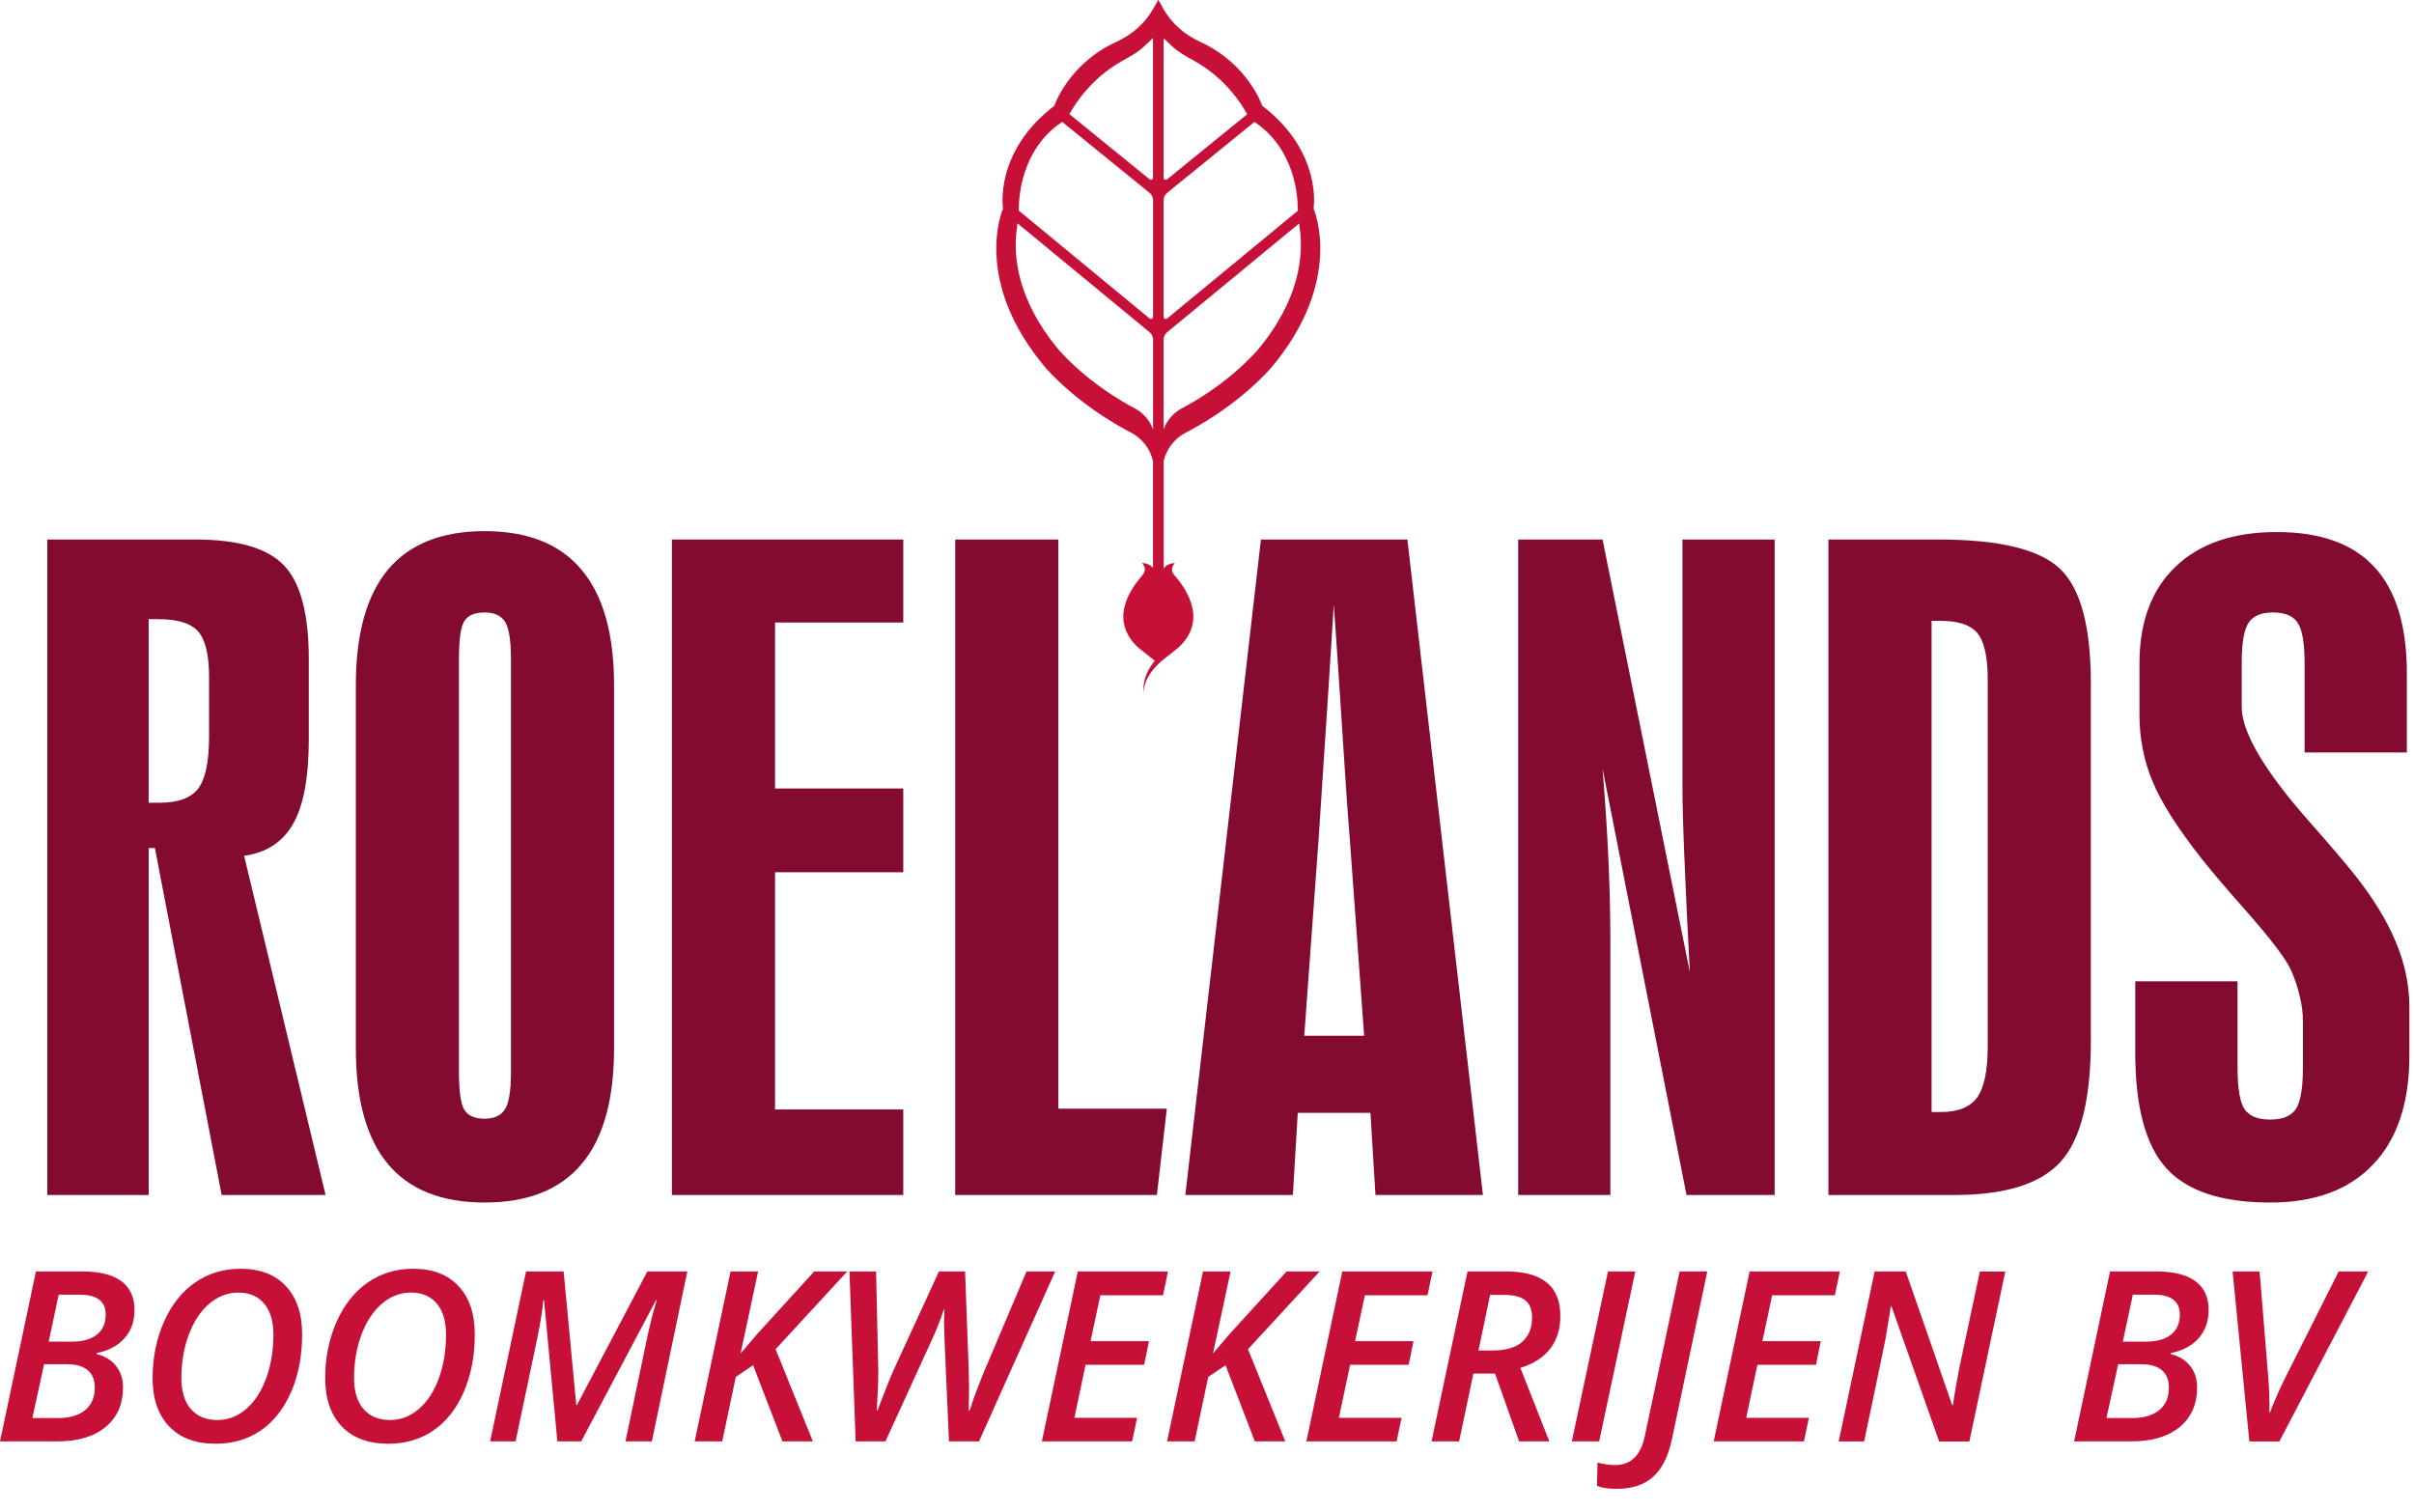 <svg xmlns="http://www.w3.org/2000/svg" width="99" height="62" viewBox="0 0 99 62" fill="none"><path d="M4.977 52.548C4.616 52.282 4.084 52.148 3.377 52.148H1.474L0 59.118H2.341C3.19 59.118 3.854 58.921 4.33 58.528C4.807 58.134 5.045 57.591 5.045 56.901C5.045 56.557 4.951 56.266 4.762 56.026C4.573 55.786 4.307 55.622 3.963 55.533V55.495C4.449 55.399 4.83 55.197 5.104 54.889C5.379 54.581 5.516 54.194 5.516 53.731C5.518 53.208 5.338 52.814 4.977 52.548ZM3.49 57.836C3.225 58.053 2.857 58.16 2.391 58.16H1.327L1.808 55.953H2.761C3.13 55.953 3.41 56.036 3.6 56.198C3.791 56.362 3.887 56.6 3.887 56.911C3.888 57.311 3.754 57.619 3.49 57.836ZM3.973 54.739C3.731 54.931 3.389 55.026 2.947 55.026H1.997L2.407 53.1H3.271C3.979 53.1 4.335 53.373 4.335 53.921C4.335 54.274 4.214 54.547 3.973 54.739Z" fill="#C61037"></path><path d="M9.863 52.037C9.173 52.037 8.556 52.222 8.013 52.594C7.469 52.967 7.04 53.503 6.728 54.204C6.415 54.906 6.258 55.68 6.258 56.529C6.258 57.368 6.483 58.025 6.935 58.501C7.386 58.976 8.023 59.214 8.847 59.214C9.547 59.214 10.161 59.034 10.69 58.673C11.22 58.312 11.635 57.786 11.938 57.093C12.241 56.4 12.391 55.611 12.391 54.724C12.391 53.882 12.17 53.223 11.726 52.75C11.281 52.273 10.661 52.037 9.863 52.037ZM10.919 56.522C10.723 57.062 10.45 57.482 10.098 57.786C9.747 58.089 9.352 58.241 8.913 58.241C8.448 58.241 8.088 58.092 7.828 57.793C7.568 57.493 7.439 57.07 7.439 56.52C7.439 55.879 7.54 55.286 7.742 54.743C7.944 54.201 8.223 53.777 8.579 53.473C8.935 53.168 9.332 53.014 9.77 53.014C10.229 53.014 10.583 53.165 10.834 53.468C11.086 53.771 11.212 54.191 11.212 54.732C11.212 55.386 11.114 55.983 10.919 56.522Z" fill="#C61037"></path><path d="M16.943 52.037C16.253 52.037 15.636 52.222 15.093 52.594C14.549 52.967 14.12 53.503 13.807 54.204C13.495 54.906 13.337 55.68 13.337 56.529C13.337 57.368 13.562 58.025 14.014 58.501C14.466 58.976 15.103 59.214 15.927 59.214C16.627 59.214 17.241 59.034 17.77 58.673C18.299 58.312 18.715 57.786 19.018 57.093C19.32 56.4 19.471 55.611 19.471 54.724C19.471 53.882 19.249 53.223 18.806 52.75C18.362 52.273 17.742 52.037 16.943 52.037ZM18 56.522C17.805 57.062 17.532 57.482 17.179 57.786C16.829 58.089 16.433 58.241 15.995 58.241C15.53 58.241 15.169 58.092 14.909 57.793C14.649 57.493 14.52 57.07 14.52 56.52C14.52 55.879 14.621 55.286 14.823 54.743C15.025 54.201 15.305 53.777 15.66 53.473C16.016 53.168 16.413 53.014 16.852 53.014C17.31 53.014 17.664 53.165 17.916 53.468C18.167 53.771 18.293 54.191 18.293 54.732C18.293 55.386 18.195 55.983 18 56.522Z" fill="#C61037"></path><path d="M23.662 57.626H23.634L23.115 52.148H21.574L20.1 59.118H21.144L22.021 54.95C22.167 54.244 22.254 53.704 22.282 53.329H22.311L22.858 59.118H23.836L26.902 53.329H26.93C26.781 53.825 26.644 54.368 26.52 54.96L25.651 59.118H26.733L28.188 52.148H26.548L23.662 57.626Z" fill="#C61037"></path><path d="M33.391 52.148L31.045 54.722L30.372 55.513L31.091 52.148H29.961L28.489 59.118H29.619L30.176 56.472L30.886 55.994L32.089 59.118H33.338L31.808 55.337L34.745 52.148H33.391Z" fill="#C61037"></path><path d="M42.098 52.148L40.39 56.181C40.329 56.319 40.233 56.56 40.099 56.909C39.965 57.257 39.854 57.571 39.765 57.851H39.727L39.742 56.954L39.727 56.148L39.579 52.148H38.507L36.662 56.158C36.475 56.585 36.249 57.149 35.986 57.851H35.958C35.999 57.182 36.02 56.633 36.02 56.201L35.929 52.148H34.837L35.091 59.118H36.312L38.148 55.102C38.37 54.636 38.557 54.173 38.706 53.714H38.734L38.714 54.221L38.742 55.102L38.919 59.118H40.15L43.274 52.148H42.098Z" fill="#C61037"></path><path d="M47.697 53.124L47.9 52.148H44.201L42.728 59.118H46.428L46.633 58.15H44.062L44.52 55.976H46.924L47.119 55.008H44.725L45.126 53.124H47.697Z" fill="#C61037"></path><path d="M54.12 52.148H52.765L50.419 54.722L49.747 55.513L50.467 52.148H49.337L47.862 59.118H48.992L49.552 56.472L50.261 55.994L51.463 59.118H52.712L51.181 55.337L54.12 52.148Z" fill="#C61037"></path><path d="M58.544 53.124L58.749 52.148H55.049L53.575 59.118H57.276L57.48 58.15H54.91L55.369 55.976H57.771L57.967 55.008H55.574L55.974 53.124H58.544Z" fill="#C61037"></path><path d="M63.427 52.597C63.048 52.296 62.505 52.148 61.795 52.148H60.184L58.709 59.118H59.84L60.425 56.334H61.312L62.3 59.118H63.539L62.351 56.1C62.896 55.935 63.304 55.672 63.579 55.311C63.854 54.95 63.991 54.507 63.991 53.982C63.994 53.36 63.806 52.897 63.427 52.597ZM62.431 55.031C62.164 55.27 61.761 55.389 61.219 55.389H60.634L61.11 53.109H61.678C62.072 53.109 62.363 53.182 62.55 53.329C62.737 53.474 62.831 53.714 62.831 54.049C62.831 54.465 62.697 54.793 62.431 55.031Z" fill="#C61037"></path><path d="M67.065 52.148H65.945L64.462 59.118H65.583L67.065 52.148Z" fill="#C61037"></path><path d="M67.457 58.895C67.288 59.689 66.885 60.088 66.246 60.088C66.026 60.088 65.783 60.055 65.516 59.987L65.493 60.945C65.703 61.024 65.973 61.064 66.304 61.064C66.931 61.064 67.427 60.9 67.795 60.571C68.162 60.242 68.418 59.732 68.564 59.042L70.018 52.148H68.883L67.457 58.895Z" fill="#C61037"></path><path d="M75.249 53.124L75.454 52.148H71.753L70.28 59.118H73.98L74.185 58.15H71.615L72.072 55.976H74.476L74.671 55.008H72.277L72.678 53.124H75.249Z" fill="#C61037"></path><path d="M80.431 55.738C80.383 55.945 80.32 56.267 80.24 56.709C80.161 57.151 80.111 57.455 80.093 57.627H80.06L78.157 52.149H76.88L75.406 59.12H76.45C76.996 56.519 77.289 55.119 77.325 54.917C77.362 54.715 77.418 54.378 77.494 53.905L77.542 53.575H77.57L79.526 59.122H80.765L82.239 52.151H81.195L80.431 55.738Z" fill="#C61037"></path><path d="M90.037 52.548C89.677 52.282 89.144 52.148 88.438 52.148H86.535L85.061 59.118H87.402C88.251 59.118 88.914 58.921 89.391 58.528C89.867 58.134 90.105 57.591 90.105 56.901C90.105 56.557 90.011 56.266 89.822 56.026C89.634 55.786 89.367 55.622 89.023 55.533V55.495C89.51 55.399 89.89 55.197 90.165 54.889C90.44 54.581 90.577 54.194 90.577 53.731C90.579 53.208 90.398 52.814 90.037 52.548ZM88.55 57.836C88.285 58.053 87.918 58.16 87.451 58.16H86.388L86.869 55.953H87.822C88.191 55.953 88.471 56.036 88.661 56.198C88.851 56.362 88.947 56.6 88.947 56.911C88.949 57.311 88.817 57.619 88.55 57.836ZM89.035 54.739C88.793 54.931 88.451 55.026 88.009 55.026H87.059L87.47 53.1H88.333C89.041 53.1 89.397 53.373 89.397 53.921C89.397 54.274 89.276 54.547 89.035 54.739Z" fill="#C61037"></path><path d="M95.911 52.148L93.742 56.463C93.529 56.88 93.312 57.371 93.089 57.937H93.069L93.074 57.575C93.067 57.161 93.051 56.79 93.021 56.464L92.668 52.149H91.561L92.248 59.12H93.479L97.123 52.149H95.911V52.148Z" fill="#C61037"></path><path d="M12.029 33.777C12.452 33.02 12.664 31.874 12.664 30.338V27.039C12.664 25.183 12.325 23.899 11.65 23.194C10.975 22.484 9.765 22.128 8.023 22.128H1.939V49.012H6.099V34.781H6.352L9.09 49.012H13.352L10.012 35.1C10.928 34.975 11.598 34.533 12.029 33.777ZM8.574 30.208C8.574 31.232 8.425 31.943 8.132 32.339C7.834 32.728 7.308 32.923 6.55 32.923H6.097V25.395H6.516C7.295 25.395 7.834 25.567 8.132 25.904C8.425 26.248 8.574 26.867 8.574 27.761V30.208Z" fill="#840B30"></path><path d="M19.871 21.784C18.113 21.784 16.796 22.312 15.912 23.361C15.035 24.415 14.593 25.997 14.593 28.105V42.996C14.593 45.115 15.035 46.697 15.912 47.746C16.794 48.794 18.111 49.321 19.871 49.321C21.642 49.321 22.97 48.794 23.854 47.74C24.742 46.686 25.183 45.104 25.183 42.996V28.105C25.183 26.008 24.741 24.427 23.854 23.373C22.972 22.312 21.642 21.784 19.871 21.784ZM20.955 43.952C20.955 44.713 20.876 45.225 20.714 45.488C20.553 45.752 20.272 45.883 19.871 45.883C19.476 45.883 19.196 45.762 19.046 45.523C18.897 45.283 18.822 44.761 18.822 43.952V27.032C18.822 26.225 18.897 25.702 19.046 25.469C19.195 25.234 19.476 25.12 19.871 25.12C20.272 25.12 20.553 25.246 20.714 25.504C20.874 25.762 20.955 26.271 20.955 27.034V43.952Z" fill="#840B30"></path><path d="M27.555 49.012H37.044V45.504H31.784V35.775H37.044V32.339H31.784V25.532H37.044V22.128H27.555V49.012Z" fill="#840B30"></path><path d="M43.403 22.128H39.174V49.012H47.445L47.852 45.471H43.403V22.128Z" fill="#840B30"></path><path d="M51.712 22.128L49.02 45.471L48.611 49.012H49.818H53.022L53.223 45.643H56.203L56.409 49.012H60.816L57.718 22.128H51.712ZM53.489 42.48L54.08 34.379C54.114 33.863 54.182 32.804 54.287 31.206C54.396 29.607 54.533 27.469 54.7 24.799C54.768 25.716 54.849 26.948 54.952 28.507C55.163 31.794 55.296 33.75 55.354 34.379L55.944 42.48H53.489Z" fill="#840B30"></path><path d="M68.999 32.213C68.999 32.843 69.021 33.795 69.074 35.079C69.125 36.356 69.199 37.956 69.302 39.869L65.722 22.128H62.262V49.012H66.042V38.59C66.042 37.604 66.019 36.527 65.968 35.358C65.917 34.19 65.836 32.911 65.722 31.525L69.165 49.012H72.78V22.128H68.999V32.213Z" fill="#840B30"></path><path d="M79.501 22.128H74.985V49.012H80.148C82.239 49.012 83.693 48.554 84.514 47.642C85.333 46.732 85.747 45.081 85.747 42.687V28.014C85.747 25.699 85.328 24.14 84.491 23.338C83.655 22.529 81.987 22.128 79.501 22.128ZM81.518 42.887C81.518 43.906 81.374 44.617 81.082 45.013C80.796 45.408 80.298 45.609 79.598 45.609H79.215V25.464H79.598C80.32 25.464 80.824 25.636 81.099 25.974C81.379 26.318 81.518 26.948 81.518 27.865V42.887Z" fill="#840B30"></path><path d="M98.254 38.634C97.887 37.746 97.314 36.818 96.542 35.845C96.118 35.317 95.509 34.607 94.72 33.714C92.864 31.611 91.935 30.036 91.935 28.998V27.181C91.935 26.356 92.033 25.806 92.222 25.532C92.412 25.257 92.738 25.12 93.208 25.12C93.701 25.12 94.038 25.257 94.227 25.538C94.415 25.82 94.513 26.369 94.513 27.183V30.861H98.707V27.618C98.707 25.676 98.266 24.221 97.384 23.265C96.502 22.302 95.167 21.821 93.373 21.821C91.596 21.821 90.216 22.291 89.225 23.237C88.234 24.182 87.741 25.51 87.741 27.22V29.304C87.741 30.272 87.918 31.195 88.279 32.054C88.634 32.913 89.316 33.985 90.324 35.262C90.737 35.779 91.315 36.46 92.066 37.307C93.125 38.505 93.755 39.336 93.957 39.794C94.118 40.162 94.239 40.522 94.318 40.876C94.404 41.227 94.445 41.563 94.445 41.891V43.752C94.445 44.622 94.348 45.208 94.152 45.488C93.957 45.774 93.608 45.918 93.103 45.918C92.599 45.918 92.25 45.779 92.056 45.499C91.861 45.22 91.763 44.634 91.763 43.752V40.246H87.569V43.168C87.569 45.397 87.992 46.978 88.846 47.918C89.693 48.852 91.115 49.321 93.103 49.321C94.932 49.321 96.335 48.8 97.326 47.758C98.317 46.715 98.81 45.231 98.81 43.3V41.302C98.81 40.407 98.626 39.518 98.254 38.634Z" fill="#840B30"></path><path d="M53.87 8.553C53.87 8.553 54.254 6.246 51.765 4.337C51.765 4.337 51.191 2.616 49.219 1.716C48.58 1.425 48.042 0.953 47.698 0.341L47.518 0.018C47.51 0.002 47.501 0 47.501 0C47.501 0 47.495 0.003 47.486 0.018L47.306 0.341C46.964 0.953 46.424 1.425 45.786 1.716C43.813 2.616 43.239 4.337 43.239 4.337C40.751 6.246 41.135 8.553 41.135 8.553C41.135 8.553 39.822 11.504 42.923 15.134C43.223 15.459 43.532 15.755 43.843 16.023C44.778 16.832 45.719 17.396 46.388 17.745C46.851 17.987 47.174 18.419 47.286 18.915V18.862V23.306C47.154 23.09 46.833 23.093 46.833 23.093C46.974 23.234 46.998 23.421 46.853 23.589C46.56 23.93 46.239 24.37 46.12 24.887C45.958 25.495 46.171 26.154 46.765 26.627L47.356 27.097C47.281 27.196 47.21 27.297 47.146 27.405C46.969 27.703 46.863 28.058 46.907 28.404C46.921 27.873 47.243 27.464 47.622 27.122L48.243 26.629C48.837 26.156 49.05 25.497 48.888 24.888C48.77 24.37 48.453 23.93 48.162 23.591C48.018 23.424 48.042 23.237 48.183 23.096C48.183 23.096 47.849 23.095 47.723 23.328V18.909C47.839 18.417 48.16 17.99 48.618 17.752C49.287 17.403 50.228 16.839 51.163 16.03C51.474 15.76 51.783 15.465 52.083 15.141C55.182 11.506 53.87 8.553 53.87 8.553ZM53.221 8.529C53.221 8.567 53.226 8.604 53.23 8.64L47.865 13.063C47.807 13.111 47.721 13.07 47.721 12.995V8.212C47.721 8.096 47.774 7.985 47.864 7.912L51.449 4.998C51.456 5.003 51.461 5.01 51.467 5.015C53.115 6.129 53.221 8.066 53.221 8.529ZM48.986 2.5C50.324 3.251 50.978 4.376 51.112 4.63C51.122 4.649 51.136 4.666 51.15 4.684L47.864 7.355C47.806 7.401 47.72 7.361 47.72 7.287V1.567L48.067 1.895C48.345 2.153 48.651 2.313 48.986 2.5ZM46.019 2.5C46.353 2.313 46.659 2.153 46.935 1.891L47.286 1.56V7.283C47.286 7.358 47.2 7.399 47.142 7.351L43.855 4.679C43.868 4.663 43.881 4.646 43.891 4.628C44.027 4.376 44.68 3.251 46.019 2.5ZM43.537 5.015C43.545 5.01 43.552 5.003 43.559 4.997L47.146 7.911C47.237 7.983 47.288 8.094 47.288 8.21V12.993C47.288 13.068 47.202 13.109 47.144 13.061L41.777 8.635C41.78 8.599 41.785 8.564 41.785 8.528C41.785 8.066 41.891 6.129 43.537 5.015ZM46.54 16.749C45.977 16.451 45.198 15.977 44.412 15.31C44.085 15.032 43.755 14.721 43.441 14.373C41.681 12.275 41.555 10.45 41.699 9.395C41.709 9.317 41.719 9.238 41.727 9.158L47.147 13.627C47.237 13.7 47.288 13.809 47.288 13.925V17.616C47.156 17.249 46.892 16.936 46.54 16.749ZM51.563 14.373C51.247 14.721 50.92 15.032 50.592 15.31C49.806 15.978 49.027 16.451 48.464 16.749C48.115 16.935 47.854 17.244 47.721 17.608V13.927C47.721 13.811 47.773 13.702 47.862 13.629L53.279 9.163C53.288 9.241 53.297 9.319 53.307 9.395C53.45 10.449 53.324 12.275 51.563 14.373Z" fill="#C61037"></path></svg>